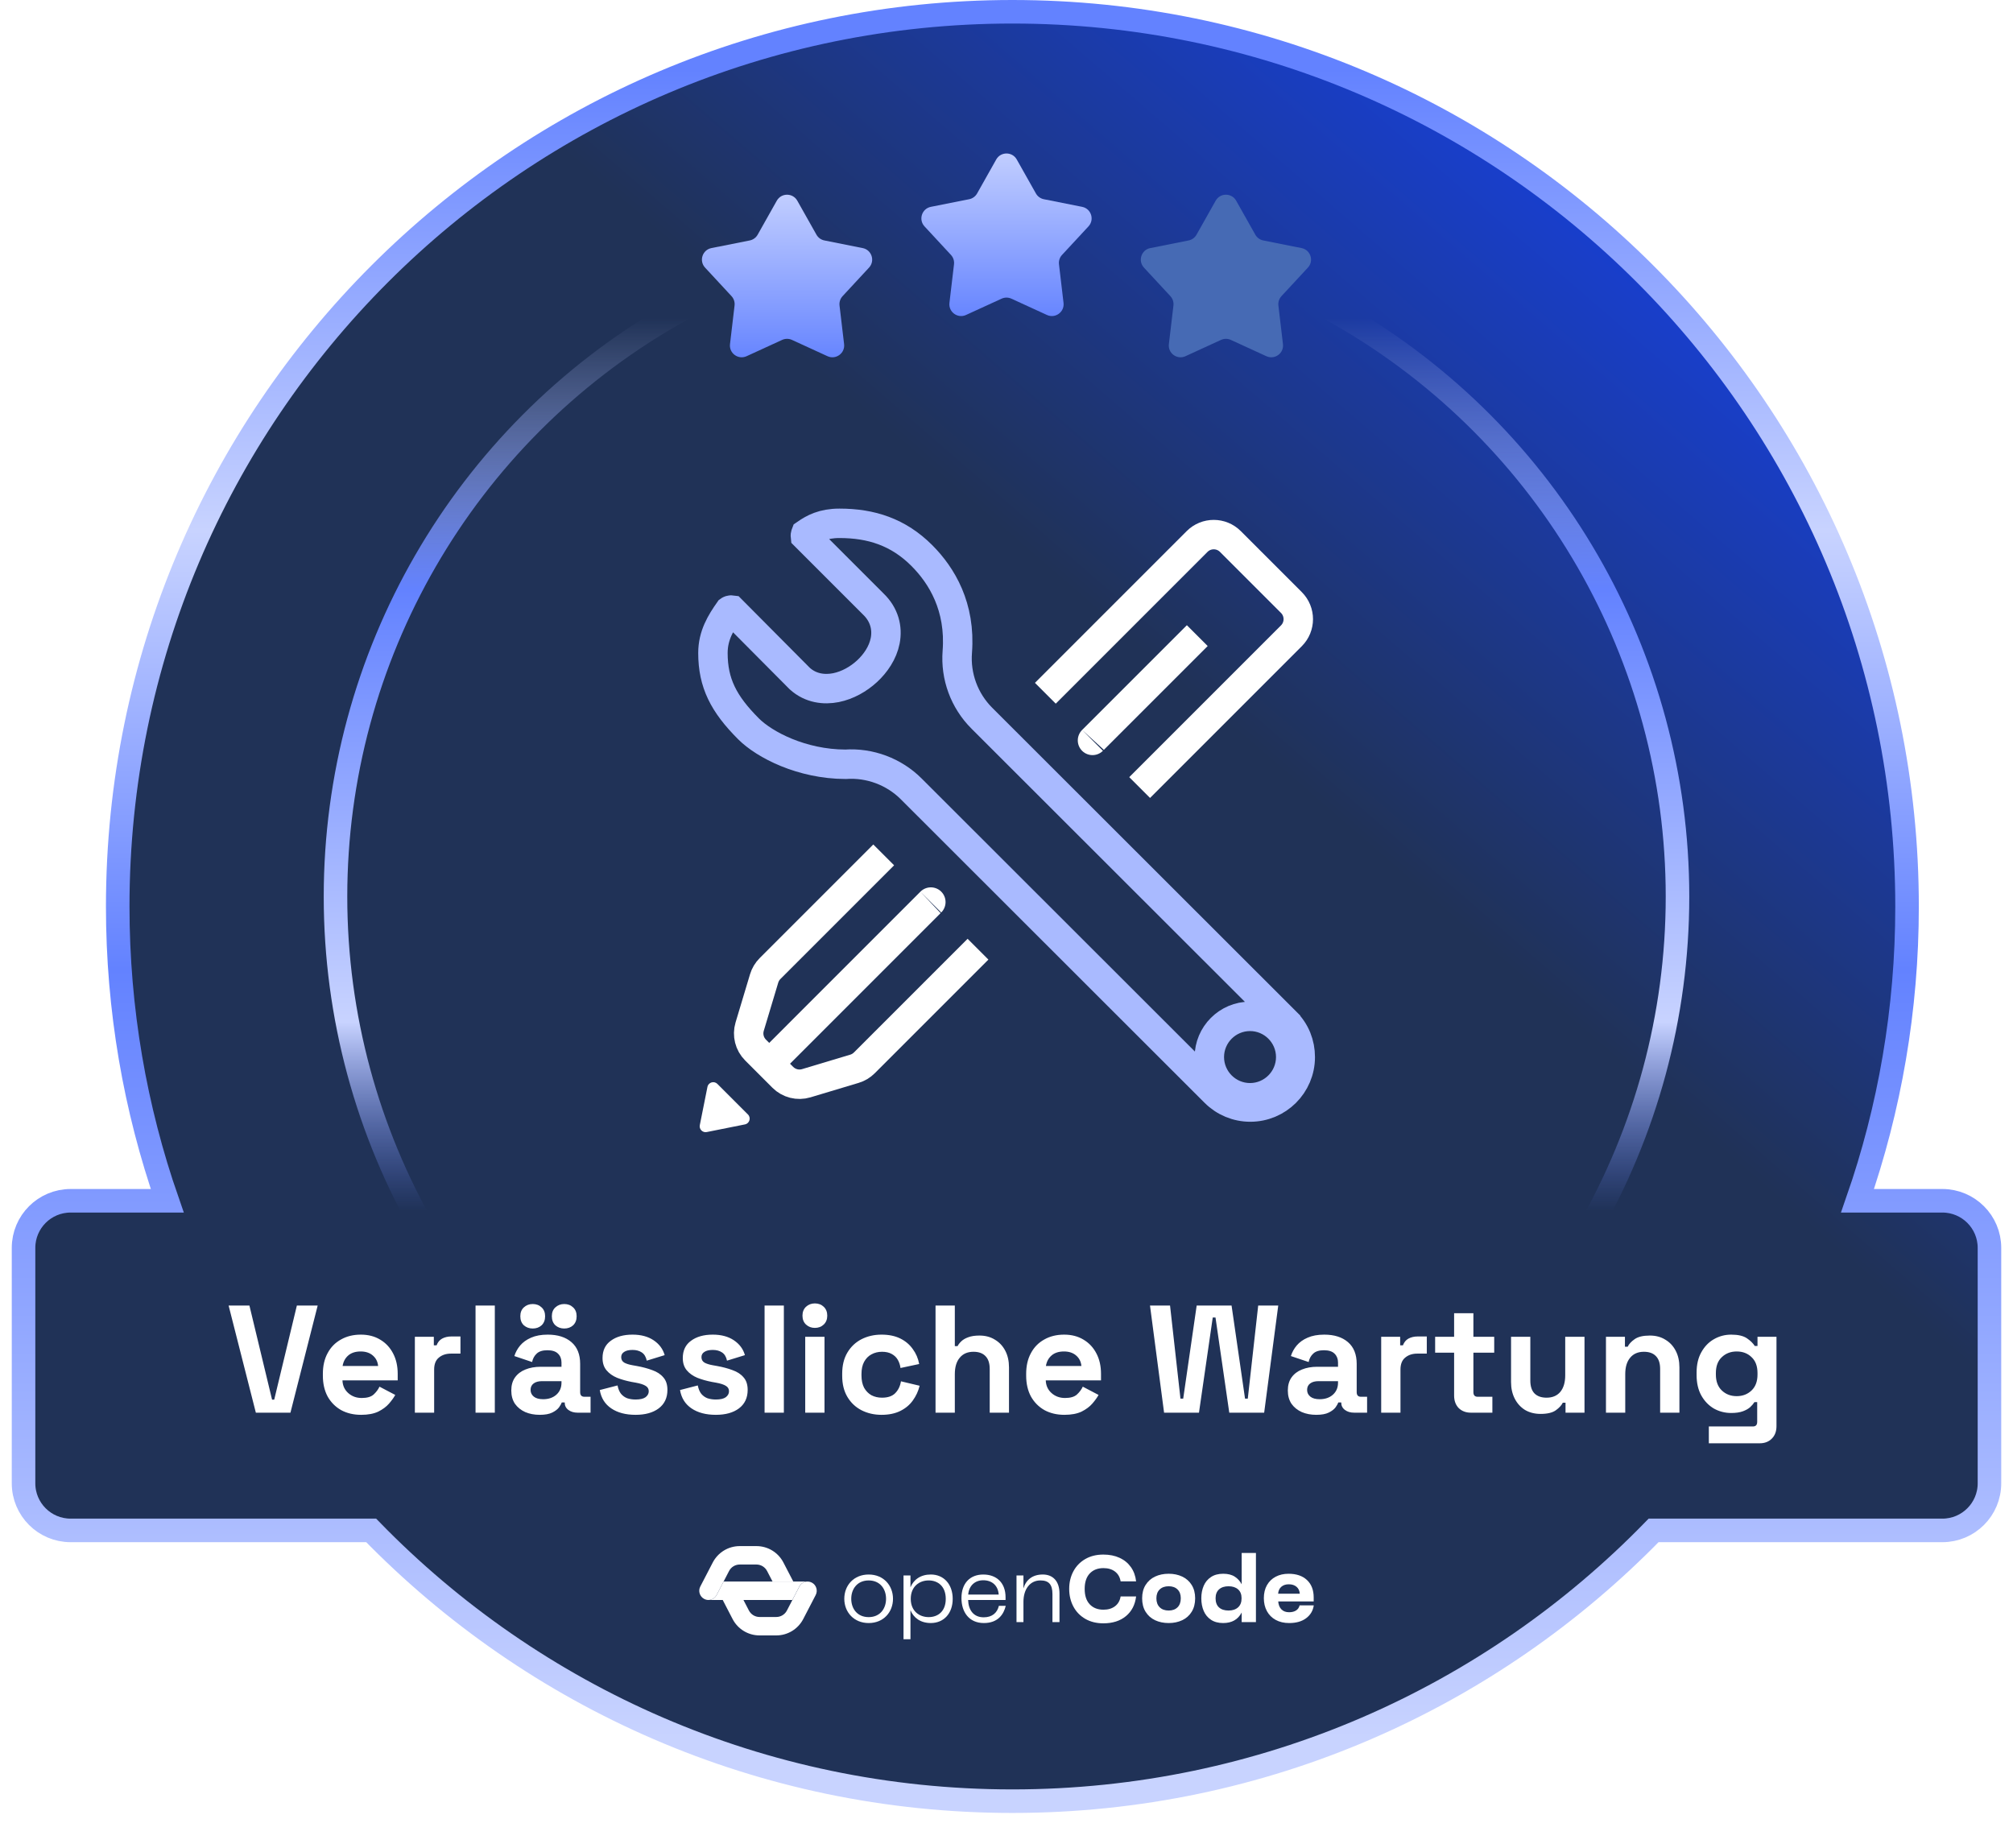 <svg width="171" height="157" viewBox="0 0 171 157" fill="none" xmlns="http://www.w3.org/2000/svg">
<g filter="url(#filter0_d_5179_35883)">
<path d="M157.792 102C160.518 94.171 162 85.758 162 77C162 35.026 127.974 1 86 1C44.026 1 10 35.026 10 77C10 85.758 11.482 94.171 14.208 102H6C3.791 102 2 103.791 2 106V126C2 128.209 3.791 130 6 130H31.53C45.337 144.188 64.639 153 86 153C107.361 153 126.663 144.188 140.47 130H165C167.209 130 169 128.209 169 126V106C169 103.791 167.209 102 165 102H157.792Z" fill="white"/>
</g>
<path d="M157.792 102C160.518 94.171 162 85.758 162 77C162 35.026 127.974 1 86 1C44.026 1 10 35.026 10 77C10 85.758 11.482 94.171 14.208 102H6C3.791 102 2 103.791 2 106V126C2 128.209 3.791 130 6 130H31.53C45.337 144.188 64.639 153 86 153C107.361 153 126.663 144.188 140.47 130H165C167.209 130 169 128.209 169 126V106C169 103.791 167.209 102 165 102H157.792Z" fill="url(#paint0_linear_5179_35883)" stroke="url(#paint1_linear_5179_35883)" stroke-width="2"/>
<circle cx="85.5" cy="76.159" r="57" transform="rotate(-180 85.5 76.159)" stroke="url(#paint2_linear_5179_35883)" stroke-width="2"/>
<path d="M73.793 133.747C75.053 133.747 75.858 134.673 75.858 135.808C75.858 136.942 75.053 137.869 73.793 137.869C72.534 137.869 71.721 136.942 71.721 135.808C71.721 134.673 72.525 133.747 73.793 133.747ZM73.793 137.366C74.758 137.366 75.268 136.647 75.268 135.808C75.268 134.969 74.758 134.25 73.793 134.25C72.829 134.25 72.311 134.969 72.311 135.808C72.311 136.647 72.821 137.366 73.793 137.366Z" fill="white"/>
<path d="M76.752 133.826H77.342V134.832C77.621 134.169 78.212 133.746 79.072 133.746C80.181 133.746 80.93 134.585 80.93 135.814C80.93 137.044 80.181 137.868 79.072 137.868C78.195 137.868 77.614 137.428 77.342 136.782V139.242H76.752V133.826ZM78.889 137.365C79.686 137.365 80.34 136.869 80.34 135.814C80.34 134.76 79.686 134.249 78.889 134.249C78.092 134.249 77.367 134.768 77.367 135.814C77.367 136.861 78.1 137.365 78.889 137.365Z" fill="white"/>
<path d="M83.53 133.748C84.662 133.748 85.42 134.459 85.42 135.673V135.912H82.24C82.263 136.743 82.686 137.382 83.562 137.382C84.288 137.382 84.711 136.998 84.854 136.407H85.436C85.269 137.11 84.79 137.869 83.579 137.869C82.296 137.869 81.674 136.91 81.674 135.752C81.674 134.473 82.415 133.747 83.531 133.747L83.53 133.748ZM84.838 135.449C84.782 134.674 84.264 134.235 83.523 134.235C82.829 134.235 82.311 134.682 82.247 135.449H84.838Z" fill="white"/>
<path d="M86.35 133.826H86.94V134.928C87.155 134.193 87.713 133.746 88.582 133.746C89.45 133.746 90.001 134.321 90.001 135.36V137.788H89.403V135.407C89.403 134.585 89.084 134.249 88.382 134.249C87.489 134.249 86.94 135 86.94 136.063V137.788H86.35V133.826Z" fill="white"/>
<path d="M92.193 137.513C91.755 137.26 91.417 136.911 91.181 136.467C90.944 136.022 90.826 135.522 90.826 134.969C90.826 134.416 90.944 133.917 91.181 133.475C91.417 133.033 91.755 132.686 92.193 132.432C92.632 132.179 93.143 132.053 93.727 132.053C94.248 132.053 94.708 132.145 95.106 132.329C95.505 132.512 95.825 132.775 96.067 133.116C96.309 133.456 96.457 133.861 96.51 134.33H95.195C95.136 133.973 94.978 133.696 94.721 133.499C94.463 133.302 94.135 133.203 93.736 133.203C93.246 133.203 92.859 133.355 92.572 133.659C92.286 133.962 92.141 134.399 92.141 134.969C92.141 135.539 92.285 135.975 92.572 136.28C92.859 136.583 93.247 136.735 93.736 136.735C94.135 136.735 94.463 136.637 94.721 136.439C94.978 136.242 95.136 135.965 95.195 135.608H96.51C96.425 136.316 96.137 136.875 95.645 137.282C95.153 137.689 94.514 137.893 93.727 137.893C93.143 137.893 92.632 137.766 92.193 137.514V137.513Z" fill="white"/>
<path d="M97.317 134.633C97.513 134.319 97.781 134.082 98.121 133.922C98.462 133.762 98.847 133.682 99.277 133.682C99.708 133.682 100.086 133.762 100.426 133.922C100.766 134.082 101.034 134.319 101.23 134.633C101.427 134.948 101.526 135.326 101.526 135.768C101.526 136.21 101.427 136.597 101.23 136.914C101.034 137.231 100.766 137.469 100.426 137.629C100.086 137.789 99.703 137.869 99.277 137.869C98.852 137.869 98.462 137.789 98.121 137.629C97.781 137.469 97.513 137.231 97.317 136.914C97.12 136.597 97.022 136.215 97.022 135.768C97.022 135.321 97.12 134.948 97.317 134.633ZM98.512 136.53C98.698 136.714 98.953 136.806 99.277 136.806C99.601 136.806 99.847 136.714 100.03 136.53C100.214 136.347 100.305 136.093 100.305 135.767C100.305 135.442 100.214 135.197 100.03 135.016C99.847 134.835 99.596 134.744 99.277 134.744C98.959 134.744 98.698 134.835 98.512 135.016C98.327 135.197 98.233 135.448 98.233 135.767C98.233 136.087 98.327 136.347 98.512 136.53Z" fill="white"/>
<path d="M102.874 137.593C102.595 137.409 102.388 137.158 102.252 136.841C102.117 136.524 102.049 136.167 102.049 135.767C102.049 135.368 102.117 135.019 102.252 134.705C102.388 134.39 102.595 134.141 102.874 133.958C103.153 133.774 103.497 133.682 103.906 133.682C104.315 133.682 104.646 133.767 104.898 133.934C105.151 134.101 105.344 134.316 105.477 134.577V131.917H106.689V137.789H105.477V136.974C105.169 137.571 104.645 137.869 103.906 137.869C103.496 137.869 103.153 137.777 102.874 137.594V137.593ZM103.552 136.542C103.746 136.718 104.015 136.806 104.361 136.806C104.706 136.806 104.97 136.716 105.17 136.538C105.369 136.36 105.469 136.103 105.469 135.767C105.469 135.431 105.37 135.184 105.17 135.008C104.97 134.832 104.701 134.745 104.361 134.745C104.021 134.745 103.752 134.832 103.556 135.008C103.359 135.184 103.261 135.437 103.261 135.767C103.261 136.098 103.357 136.366 103.552 136.542Z" fill="white"/>
<path d="M107.629 134.645C107.807 134.334 108.054 134.096 108.371 133.931C108.687 133.766 109.049 133.683 109.459 133.683C110.129 133.683 110.652 133.862 111.029 134.219C111.407 134.576 111.595 135.069 111.595 135.697V136.032H108.582C108.603 136.32 108.694 136.545 108.853 136.707C109.013 136.87 109.23 136.951 109.507 136.951C109.746 136.951 109.944 136.901 110.101 136.799C110.257 136.698 110.357 136.554 110.399 136.367H111.602C111.539 136.814 111.324 137.177 110.961 137.453C110.597 137.73 110.114 137.869 109.514 137.869C109.073 137.869 108.69 137.78 108.365 137.601C108.041 137.423 107.793 137.174 107.62 136.854C107.447 136.535 107.361 136.168 107.361 135.752C107.361 135.336 107.45 134.957 107.628 134.645H107.629ZM110.415 135.376C110.394 135.12 110.3 134.923 110.132 134.785C109.965 134.646 109.748 134.577 109.482 134.577C109.217 134.577 109.011 134.647 108.849 134.785C108.687 134.923 108.595 135.12 108.574 135.376H110.415Z" fill="white"/>
<path d="M63.427 134.343H61.469L60.875 135.487C60.736 135.756 60.464 135.909 60.182 135.909H64.028H67.309L67.902 134.765C68.046 134.488 68.332 134.334 68.623 134.344C68.614 134.344 68.606 134.343 68.596 134.343H63.428L63.427 134.343Z" fill="white"/>
<path d="M65.163 133.45L65.627 134.344H67.388L66.55 132.728C66.104 131.868 65.225 131.333 64.257 131.333H62.84C61.872 131.333 60.993 131.868 60.546 132.728L59.489 134.766C59.289 135.149 59.439 135.622 59.821 135.821C59.937 135.882 60.059 135.91 60.181 135.91C60.463 135.91 60.735 135.756 60.874 135.488L61.932 133.45C62.108 133.11 62.456 132.898 62.839 132.898H64.256C64.638 132.898 64.986 133.11 65.162 133.45H65.163Z" fill="white"/>
<path d="M68.959 134.432C68.576 134.232 68.104 134.382 67.906 134.765L66.848 136.803C66.672 137.143 66.324 137.355 65.942 137.355H64.525C64.142 137.355 63.794 137.143 63.618 136.803L63.154 135.909H61.393L62.231 137.526C62.677 138.386 63.556 138.92 64.525 138.92H65.942C66.909 138.92 67.788 138.386 68.235 137.526L69.292 135.488C69.492 135.104 69.342 134.631 68.96 134.432H68.959Z" fill="white"/>
<path d="M101.706 53.993C101.706 53.993 92.619 63.08 92.808 62.891" stroke="white" stroke-width="2.5"/>
<path d="M59.447 95.573L60.096 92.327C60.174 91.936 60.657 91.79 60.94 92.072L63.537 94.669C63.819 94.951 63.673 95.434 63.281 95.512L60.035 96.162C59.685 96.232 59.377 95.923 59.447 95.573Z" fill="white"/>
<path d="M109.211 86.79L109.211 86.791L109.219 86.799C110.043 87.606 110.455 88.689 110.455 89.791C110.455 92.144 108.546 94.038 106.209 94.038C105.084 94.038 104.011 93.595 103.208 92.792L103.208 92.792L77.402 67.008C75.942 65.549 73.885 64.777 71.816 64.921C68.105 64.908 64.947 63.272 63.584 61.91C61.472 59.797 60.562 58.022 60.562 55.465C60.562 53.968 61.247 52.868 61.953 51.865C61.956 51.863 61.961 51.86 61.968 51.856C61.996 51.84 62.039 51.826 62.087 51.82C62.114 51.816 62.136 51.816 62.151 51.818L67.9 57.603L67.924 57.627L67.949 57.65C68.865 58.478 70.016 58.612 71.016 58.412C71.999 58.214 72.932 57.684 73.656 57.016C74.375 56.352 74.993 55.453 75.194 54.433C75.407 53.349 75.126 52.211 74.185 51.309L68.414 45.538C68.412 45.522 68.412 45.498 68.415 45.468C68.421 45.42 68.435 45.38 68.449 45.356C68.45 45.353 68.452 45.351 68.453 45.349C69.11 44.896 69.912 44.453 71.311 44.453C74.004 44.453 76.309 45.192 78.305 47.188C80.012 48.895 81.614 51.555 81.32 55.369C81.16 57.452 81.908 59.51 83.404 61.006L83.405 61.007L109.211 86.79ZM102.73 89.791C102.73 91.696 104.283 93.249 106.187 93.249C108.091 93.249 109.644 91.696 109.644 89.791C109.644 87.887 108.091 86.334 106.187 86.334C104.283 86.334 102.73 87.887 102.73 89.791Z" stroke="#A9BAFF" stroke-width="2.5"/>
<path d="M88.8 58.888L101.69 45.998C102.471 45.217 103.738 45.217 104.519 45.998L109.701 51.18C110.482 51.961 110.482 53.227 109.701 54.008L96.811 66.898" stroke="white" stroke-width="2.5"/>
<path d="M83.079 80.629L73.422 90.286C73.188 90.52 72.9 90.692 72.583 90.787L68.488 92.016C67.784 92.227 67.02 92.034 66.499 91.514L64.184 89.198C63.663 88.678 63.471 87.914 63.682 87.209L64.911 83.115C65.006 82.798 65.178 82.51 65.412 82.275L75.068 72.619" stroke="white" stroke-width="2.5"/>
<path d="M65.343 90.357C65.343 90.357 79.362 76.337 79.07 76.629" stroke="white" stroke-width="2.5"/>
<path d="M104.556 28.873C104.291 28.752 103.987 28.752 103.722 28.873L100.703 30.258C99.993 30.583 99.201 30.006 99.293 29.231L99.681 25.953C99.715 25.662 99.62 25.371 99.421 25.156L97.176 22.733C96.645 22.16 96.948 21.225 97.714 21.073L100.967 20.426C101.253 20.369 101.5 20.19 101.643 19.935L103.268 17.049C103.65 16.37 104.628 16.37 105.01 17.049L106.637 19.936C106.78 20.19 107.027 20.369 107.313 20.425L110.565 21.073C111.332 21.225 111.635 22.16 111.103 22.733L108.857 25.156C108.658 25.371 108.563 25.662 108.597 25.953L108.985 29.231C109.077 30.006 108.285 30.583 107.575 30.258L104.556 28.873Z" fill="#466AB4"/>
<path d="M85.916 25.371C85.651 25.249 85.347 25.249 85.082 25.371L82.063 26.755C81.354 27.08 80.561 26.504 80.653 25.729L81.041 22.451C81.075 22.16 80.981 21.869 80.781 21.654L78.536 19.231C78.005 18.657 78.308 17.723 79.075 17.57L82.327 16.923C82.613 16.866 82.86 16.687 83.003 16.433L84.628 13.547C85.011 12.868 85.988 12.868 86.371 13.547L87.998 16.433C88.141 16.687 88.388 16.866 88.674 16.923L91.925 17.57C92.693 17.723 92.995 18.657 92.464 19.231L90.217 21.654C90.018 21.868 89.923 22.16 89.958 22.451L90.345 25.729C90.437 26.504 89.645 27.08 88.936 26.755L85.916 25.371Z" fill="url(#paint3_linear_5179_35883)"/>
<path d="M67.275 28.873C67.01 28.752 66.706 28.752 66.441 28.873L63.422 30.258C62.712 30.583 61.92 30.006 62.012 29.231L62.399 25.953C62.434 25.662 62.339 25.371 62.14 25.156L59.895 22.733C59.363 22.16 59.666 21.225 60.433 21.073L63.686 20.426C63.972 20.369 64.219 20.19 64.362 19.935L65.987 17.049C66.369 16.37 67.347 16.37 67.729 17.049L69.356 19.936C69.499 20.19 69.746 20.369 70.032 20.425L73.284 21.073C74.051 21.225 74.354 22.16 73.822 22.733L71.576 25.156C71.377 25.371 71.282 25.662 71.316 25.953L71.704 29.231C71.795 30.006 71.003 30.583 70.294 30.258L67.275 28.873Z" fill="url(#paint4_linear_5179_35883)"/>
<path d="M21.734 120L19.42 110.9H21.188L23.112 118.895H23.294L25.218 110.9H26.986L24.672 120H21.734ZM30.677 120.182C30.035 120.182 29.468 120.048 28.974 119.779C28.488 119.502 28.107 119.116 27.83 118.622C27.561 118.119 27.427 117.53 27.427 116.854V116.698C27.427 116.022 27.561 115.437 27.83 114.943C28.098 114.44 28.475 114.055 28.961 113.786C29.446 113.509 30.009 113.37 30.651 113.37C31.283 113.37 31.834 113.513 32.302 113.799C32.77 114.076 33.134 114.466 33.394 114.969C33.654 115.463 33.784 116.039 33.784 116.698V117.257H29.091C29.108 117.699 29.273 118.059 29.585 118.336C29.897 118.613 30.278 118.752 30.729 118.752C31.188 118.752 31.526 118.652 31.743 118.453C31.959 118.254 32.124 118.033 32.237 117.79L33.576 118.492C33.454 118.717 33.277 118.964 33.043 119.233C32.817 119.493 32.514 119.718 32.133 119.909C31.751 120.091 31.266 120.182 30.677 120.182ZM29.104 116.035H32.12C32.085 115.662 31.933 115.363 31.665 115.138C31.405 114.913 31.062 114.8 30.638 114.8C30.196 114.8 29.845 114.913 29.585 115.138C29.325 115.363 29.164 115.662 29.104 116.035ZM35.242 120V113.552H36.853V114.28H37.087C37.183 114.02 37.339 113.829 37.556 113.708C37.781 113.587 38.041 113.526 38.336 113.526H39.115V114.982H38.309C37.894 114.982 37.551 115.095 37.282 115.32C37.014 115.537 36.88 115.875 36.88 116.334V120H35.242ZM40.396 120V110.9H42.034V120H40.396ZM45.851 120.182C45.392 120.182 44.98 120.104 44.616 119.948C44.252 119.783 43.962 119.549 43.745 119.246C43.537 118.934 43.433 118.557 43.433 118.115C43.433 117.673 43.537 117.305 43.745 117.01C43.962 116.707 44.256 116.481 44.629 116.334C45.01 116.178 45.444 116.1 45.929 116.1H47.697V115.736C47.697 115.433 47.602 115.186 47.411 114.995C47.22 114.796 46.917 114.696 46.501 114.696C46.094 114.696 45.79 114.791 45.591 114.982C45.392 115.164 45.262 115.402 45.201 115.697L43.693 115.19C43.797 114.861 43.962 114.562 44.187 114.293C44.421 114.016 44.729 113.795 45.11 113.63C45.5 113.457 45.972 113.37 46.527 113.37C47.376 113.37 48.048 113.582 48.542 114.007C49.036 114.432 49.283 115.047 49.283 115.853V118.258C49.283 118.518 49.404 118.648 49.647 118.648H50.167V120H49.075C48.754 120 48.49 119.922 48.282 119.766C48.074 119.61 47.97 119.402 47.97 119.142V119.129H47.723C47.688 119.233 47.61 119.372 47.489 119.545C47.368 119.71 47.177 119.857 46.917 119.987C46.657 120.117 46.302 120.182 45.851 120.182ZM46.137 118.856C46.596 118.856 46.969 118.73 47.255 118.479C47.55 118.219 47.697 117.877 47.697 117.452V117.322H46.046C45.743 117.322 45.504 117.387 45.331 117.517C45.158 117.647 45.071 117.829 45.071 118.063C45.071 118.297 45.162 118.488 45.344 118.635C45.526 118.782 45.79 118.856 46.137 118.856ZM47.931 112.85C47.636 112.85 47.385 112.759 47.177 112.577C46.978 112.386 46.878 112.131 46.878 111.81C46.878 111.489 46.978 111.238 47.177 111.056C47.385 110.865 47.636 110.77 47.931 110.77C48.234 110.77 48.486 110.865 48.685 111.056C48.884 111.238 48.984 111.489 48.984 111.81C48.984 112.131 48.884 112.386 48.685 112.577C48.486 112.759 48.234 112.85 47.931 112.85ZM45.253 112.85C44.958 112.85 44.707 112.759 44.499 112.577C44.3 112.386 44.2 112.131 44.2 111.81C44.2 111.489 44.3 111.238 44.499 111.056C44.707 110.865 44.958 110.77 45.253 110.77C45.556 110.77 45.808 110.865 46.007 111.056C46.206 111.238 46.306 111.489 46.306 111.81C46.306 112.131 46.206 112.386 46.007 112.577C45.808 112.759 45.556 112.85 45.253 112.85ZM53.992 120.182C53.151 120.182 52.462 120 51.925 119.636C51.388 119.272 51.062 118.752 50.95 118.076L52.458 117.686C52.519 117.989 52.618 118.228 52.757 118.401C52.904 118.574 53.082 118.7 53.29 118.778C53.507 118.847 53.74 118.882 53.992 118.882C54.373 118.882 54.655 118.817 54.837 118.687C55.019 118.548 55.11 118.379 55.11 118.18C55.11 117.981 55.023 117.829 54.85 117.725C54.676 117.612 54.399 117.521 54.018 117.452L53.654 117.387C53.203 117.3 52.791 117.183 52.419 117.036C52.046 116.88 51.747 116.668 51.522 116.399C51.297 116.13 51.184 115.784 51.184 115.359C51.184 114.718 51.418 114.228 51.886 113.89C52.354 113.543 52.969 113.37 53.732 113.37C54.451 113.37 55.049 113.53 55.526 113.851C56.002 114.172 56.315 114.592 56.462 115.112L54.941 115.58C54.871 115.251 54.728 115.017 54.512 114.878C54.304 114.739 54.044 114.67 53.732 114.67C53.42 114.67 53.181 114.726 53.017 114.839C52.852 114.943 52.77 115.09 52.77 115.281C52.77 115.489 52.856 115.645 53.03 115.749C53.203 115.844 53.437 115.918 53.732 115.97L54.096 116.035C54.581 116.122 55.019 116.239 55.409 116.386C55.807 116.525 56.12 116.728 56.345 116.997C56.579 117.257 56.696 117.612 56.696 118.063C56.696 118.739 56.449 119.263 55.955 119.636C55.469 120 54.815 120.182 53.992 120.182ZM60.809 120.182C59.968 120.182 59.279 120 58.742 119.636C58.205 119.272 57.88 118.752 57.767 118.076L59.275 117.686C59.336 117.989 59.435 118.228 59.574 118.401C59.721 118.574 59.899 118.7 60.107 118.778C60.324 118.847 60.558 118.882 60.809 118.882C61.191 118.882 61.472 118.817 61.654 118.687C61.836 118.548 61.927 118.379 61.927 118.18C61.927 117.981 61.84 117.829 61.667 117.725C61.494 117.612 61.217 117.521 60.835 117.452L60.471 117.387C60.02 117.3 59.609 117.183 59.236 117.036C58.864 116.88 58.565 116.668 58.339 116.399C58.114 116.13 58.001 115.784 58.001 115.359C58.001 114.718 58.235 114.228 58.703 113.89C59.171 113.543 59.786 113.37 60.549 113.37C61.269 113.37 61.867 113.53 62.343 113.851C62.82 114.172 63.132 114.592 63.279 115.112L61.758 115.58C61.689 115.251 61.546 115.017 61.329 114.878C61.121 114.739 60.861 114.67 60.549 114.67C60.237 114.67 59.999 114.726 59.834 114.839C59.669 114.943 59.587 115.09 59.587 115.281C59.587 115.489 59.674 115.645 59.847 115.749C60.02 115.844 60.255 115.918 60.549 115.97L60.913 116.035C61.398 116.122 61.836 116.239 62.226 116.386C62.625 116.525 62.937 116.728 63.162 116.997C63.396 117.257 63.513 117.612 63.513 118.063C63.513 118.739 63.266 119.263 62.772 119.636C62.287 120 61.633 120.182 60.809 120.182ZM64.949 120V110.9H66.587V120H64.949ZM68.402 120V113.552H70.04V120H68.402ZM69.221 112.798C68.926 112.798 68.675 112.703 68.467 112.512C68.267 112.321 68.168 112.07 68.168 111.758C68.168 111.446 68.267 111.195 68.467 111.004C68.675 110.813 68.926 110.718 69.221 110.718C69.524 110.718 69.775 110.813 69.975 111.004C70.174 111.195 70.274 111.446 70.274 111.758C70.274 112.07 70.174 112.321 69.975 112.512C69.775 112.703 69.524 112.798 69.221 112.798ZM74.884 120.182C74.26 120.182 73.692 120.052 73.181 119.792C72.678 119.532 72.279 119.155 71.985 118.661C71.69 118.167 71.543 117.569 71.543 116.867V116.685C71.543 115.983 71.69 115.385 71.985 114.891C72.279 114.397 72.678 114.02 73.181 113.76C73.692 113.5 74.26 113.37 74.884 113.37C75.499 113.37 76.028 113.478 76.47 113.695C76.912 113.912 77.267 114.211 77.536 114.592C77.813 114.965 77.995 115.389 78.082 115.866L76.496 116.204C76.461 115.944 76.383 115.71 76.262 115.502C76.141 115.294 75.967 115.129 75.742 115.008C75.525 114.887 75.252 114.826 74.923 114.826C74.594 114.826 74.294 114.9 74.026 115.047C73.766 115.186 73.558 115.398 73.402 115.684C73.254 115.961 73.181 116.304 73.181 116.711V116.841C73.181 117.248 73.254 117.595 73.402 117.881C73.558 118.158 73.766 118.371 74.026 118.518C74.294 118.657 74.594 118.726 74.923 118.726C75.417 118.726 75.79 118.6 76.041 118.349C76.301 118.089 76.466 117.751 76.535 117.335L78.121 117.712C78.008 118.171 77.813 118.592 77.536 118.973C77.267 119.346 76.912 119.64 76.47 119.857C76.028 120.074 75.499 120.182 74.884 120.182ZM79.472 120V110.9H81.11V114.345H81.344C81.413 114.206 81.522 114.068 81.669 113.929C81.816 113.79 82.011 113.678 82.254 113.591C82.505 113.496 82.822 113.448 83.203 113.448C83.706 113.448 84.143 113.565 84.516 113.799C84.897 114.024 85.192 114.341 85.4 114.748C85.608 115.147 85.712 115.615 85.712 116.152V120H84.074V116.282C84.074 115.797 83.953 115.433 83.71 115.19C83.476 114.947 83.138 114.826 82.696 114.826C82.193 114.826 81.803 114.995 81.526 115.333C81.249 115.662 81.11 116.126 81.11 116.724V120H79.472ZM90.421 120.182C89.779 120.182 89.212 120.048 88.718 119.779C88.232 119.502 87.851 119.116 87.574 118.622C87.305 118.119 87.171 117.53 87.171 116.854V116.698C87.171 116.022 87.305 115.437 87.574 114.943C87.842 114.44 88.219 114.055 88.705 113.786C89.19 113.509 89.753 113.37 90.395 113.37C91.027 113.37 91.578 113.513 92.046 113.799C92.514 114.076 92.878 114.466 93.138 114.969C93.398 115.463 93.528 116.039 93.528 116.698V117.257H88.835C88.852 117.699 89.017 118.059 89.329 118.336C89.641 118.613 90.022 118.752 90.473 118.752C90.932 118.752 91.27 118.652 91.487 118.453C91.703 118.254 91.868 118.033 91.981 117.79L93.32 118.492C93.198 118.717 93.021 118.964 92.787 119.233C92.561 119.493 92.258 119.718 91.877 119.909C91.495 120.091 91.01 120.182 90.421 120.182ZM88.848 116.035H91.864C91.829 115.662 91.677 115.363 91.409 115.138C91.149 114.913 90.806 114.8 90.382 114.8C89.94 114.8 89.589 114.913 89.329 115.138C89.069 115.363 88.908 115.662 88.848 116.035ZM98.886 120L97.69 110.9H99.393L100.277 118.804H100.511L101.655 110.9H104.619L105.763 118.804H105.997L106.881 110.9H108.584L107.388 120H104.424L103.254 111.914H103.02L101.85 120H98.886ZM111.816 120.182C111.356 120.182 110.945 120.104 110.581 119.948C110.217 119.783 109.926 119.549 109.71 119.246C109.502 118.934 109.398 118.557 109.398 118.115C109.398 117.673 109.502 117.305 109.71 117.01C109.926 116.707 110.221 116.481 110.594 116.334C110.975 116.178 111.408 116.1 111.894 116.1H113.662V115.736C113.662 115.433 113.566 115.186 113.376 114.995C113.185 114.796 112.882 114.696 112.466 114.696C112.058 114.696 111.755 114.791 111.556 114.982C111.356 115.164 111.226 115.402 111.166 115.697L109.658 115.19C109.762 114.861 109.926 114.562 110.152 114.293C110.386 114.016 110.693 113.795 111.075 113.63C111.465 113.457 111.937 113.37 112.492 113.37C113.341 113.37 114.013 113.582 114.507 114.007C115.001 114.432 115.248 115.047 115.248 115.853V118.258C115.248 118.518 115.369 118.648 115.612 118.648H116.132V120H115.04C114.719 120 114.455 119.922 114.247 119.766C114.039 119.61 113.935 119.402 113.935 119.142V119.129H113.688C113.653 119.233 113.575 119.372 113.454 119.545C113.332 119.71 113.142 119.857 112.882 119.987C112.622 120.117 112.266 120.182 111.816 120.182ZM112.102 118.856C112.561 118.856 112.934 118.73 113.22 118.479C113.514 118.219 113.662 117.877 113.662 117.452V117.322H112.011C111.707 117.322 111.469 117.387 111.296 117.517C111.122 117.647 111.036 117.829 111.036 118.063C111.036 118.297 111.127 118.488 111.309 118.635C111.491 118.782 111.755 118.856 112.102 118.856ZM117.329 120V113.552H118.941V114.28H119.175C119.271 114.02 119.427 113.829 119.643 113.708C119.869 113.587 120.129 113.526 120.423 113.526H121.203V114.982H120.397C119.981 114.982 119.639 115.095 119.37 115.32C119.102 115.537 118.967 115.875 118.967 116.334V120H117.329ZM124.954 120C124.529 120 124.182 119.87 123.914 119.61C123.654 119.341 123.524 118.986 123.524 118.544V114.904H121.912V113.552H123.524V111.55H125.162V113.552H126.93V114.904H125.162V118.258C125.162 118.518 125.283 118.648 125.526 118.648H126.774V120H124.954ZM130.869 120.104C130.367 120.104 129.925 119.991 129.543 119.766C129.171 119.532 128.88 119.211 128.672 118.804C128.464 118.397 128.36 117.929 128.36 117.4V113.552H129.998V117.27C129.998 117.755 130.115 118.119 130.349 118.362C130.592 118.605 130.934 118.726 131.376 118.726C131.879 118.726 132.269 118.561 132.546 118.232C132.824 117.894 132.962 117.426 132.962 116.828V113.552H134.6V120H132.988V119.155H132.754C132.65 119.372 132.455 119.584 132.169 119.792C131.883 120 131.45 120.104 130.869 120.104ZM136.423 120V113.552H138.035V114.397H138.269C138.373 114.172 138.568 113.959 138.854 113.76C139.14 113.552 139.574 113.448 140.154 113.448C140.657 113.448 141.095 113.565 141.467 113.799C141.849 114.024 142.143 114.341 142.351 114.748C142.559 115.147 142.663 115.615 142.663 116.152V120H141.025V116.282C141.025 115.797 140.904 115.433 140.661 115.19C140.427 114.947 140.089 114.826 139.647 114.826C139.145 114.826 138.755 114.995 138.477 115.333C138.2 115.662 138.061 116.126 138.061 116.724V120H136.423ZM144.122 116.802V116.594C144.122 115.918 144.256 115.342 144.525 114.865C144.794 114.38 145.149 114.011 145.591 113.76C146.042 113.5 146.531 113.37 147.06 113.37C147.649 113.37 148.096 113.474 148.399 113.682C148.702 113.89 148.923 114.107 149.062 114.332H149.296V113.552H150.908V121.144C150.908 121.586 150.778 121.937 150.518 122.197C150.258 122.466 149.911 122.6 149.478 122.6H145.162V121.17H148.906C149.149 121.17 149.27 121.04 149.27 120.78V119.103H149.036C148.949 119.242 148.828 119.385 148.672 119.532C148.516 119.671 148.308 119.788 148.048 119.883C147.788 119.978 147.459 120.026 147.06 120.026C146.531 120.026 146.042 119.9 145.591 119.649C145.149 119.389 144.794 119.021 144.525 118.544C144.256 118.059 144.122 117.478 144.122 116.802ZM147.528 118.596C148.031 118.596 148.451 118.436 148.789 118.115C149.127 117.794 149.296 117.344 149.296 116.763V116.633C149.296 116.044 149.127 115.593 148.789 115.281C148.46 114.96 148.039 114.8 147.528 114.8C147.025 114.8 146.605 114.96 146.267 115.281C145.929 115.593 145.76 116.044 145.76 116.633V116.763C145.76 117.344 145.929 117.794 146.267 118.115C146.605 118.436 147.025 118.596 147.528 118.596Z" fill="white"/>
<defs>
<filter id="filter0_d_5179_35883" x="0" y="1" width="171" height="156" filterUnits="userSpaceOnUse" color-interpolation-filters="sRGB">
<feFlood flood-opacity="0" result="BackgroundImageFix"/>
<feColorMatrix in="SourceAlpha" type="matrix" values="0 0 0 0 0 0 0 0 0 0 0 0 0 0 0 0 0 0 127 0" result="hardAlpha"/>
<feOffset dy="2"/>
<feGaussianBlur stdDeviation="1"/>
<feComposite in2="hardAlpha" operator="out"/>
<feColorMatrix type="matrix" values="0 0 0 0 0.125 0 0 0 0 0.196 0 0 0 0 0.341 0 0 0 0.5 0"/>
<feBlend mode="normal" in2="BackgroundImageFix" result="effect1_dropShadow_5179_35883"/>
<feBlend mode="normal" in="SourceGraphic" in2="effect1_dropShadow_5179_35883" result="shape"/>
</filter>
<linearGradient id="paint0_linear_5179_35883" x1="37.652" y1="139.764" x2="162.008" y2="-4.3" gradientUnits="userSpaceOnUse">
<stop offset="0.54" stop-color="#203257"/>
<stop offset="0.93" stop-color="#1544FF"/>
</linearGradient>
<linearGradient id="paint1_linear_5179_35883" x1="85.5" y1="1" x2="85.5" y2="153" gradientUnits="userSpaceOnUse">
<stop offset="0.032" stop-color="#6382FF"/>
<stop offset="0.29" stop-color="#C8D3FF"/>
<stop offset="0.535" stop-color="#6382FF"/>
<stop offset="0.965" stop-color="#C8D3FF"/>
</linearGradient>
<linearGradient id="paint2_linear_5179_35883" x1="85" y1="21.818" x2="85" y2="125.318" gradientUnits="userSpaceOnUse">
<stop offset="0.267" stop-color="#6382FF" stop-opacity="0"/>
<stop offset="0.422" stop-color="#C8D3FF"/>
<stop offset="0.777" stop-color="#6382FF"/>
<stop offset="1" stop-color="#C8D3FF" stop-opacity="0"/>
</linearGradient>
<linearGradient id="paint3_linear_5179_35883" x1="85.5" y1="27.497" x2="85.5" y2="12" gradientUnits="userSpaceOnUse">
<stop stop-color="#6382FF"/>
<stop offset="1" stop-color="#C8D3FF"/>
</linearGradient>
<linearGradient id="paint4_linear_5179_35883" x1="66.859" y1="31" x2="66.859" y2="15.502" gradientUnits="userSpaceOnUse">
<stop stop-color="#6382FF"/>
<stop offset="1" stop-color="#C8D3FF"/>
</linearGradient>
</defs>
</svg>
